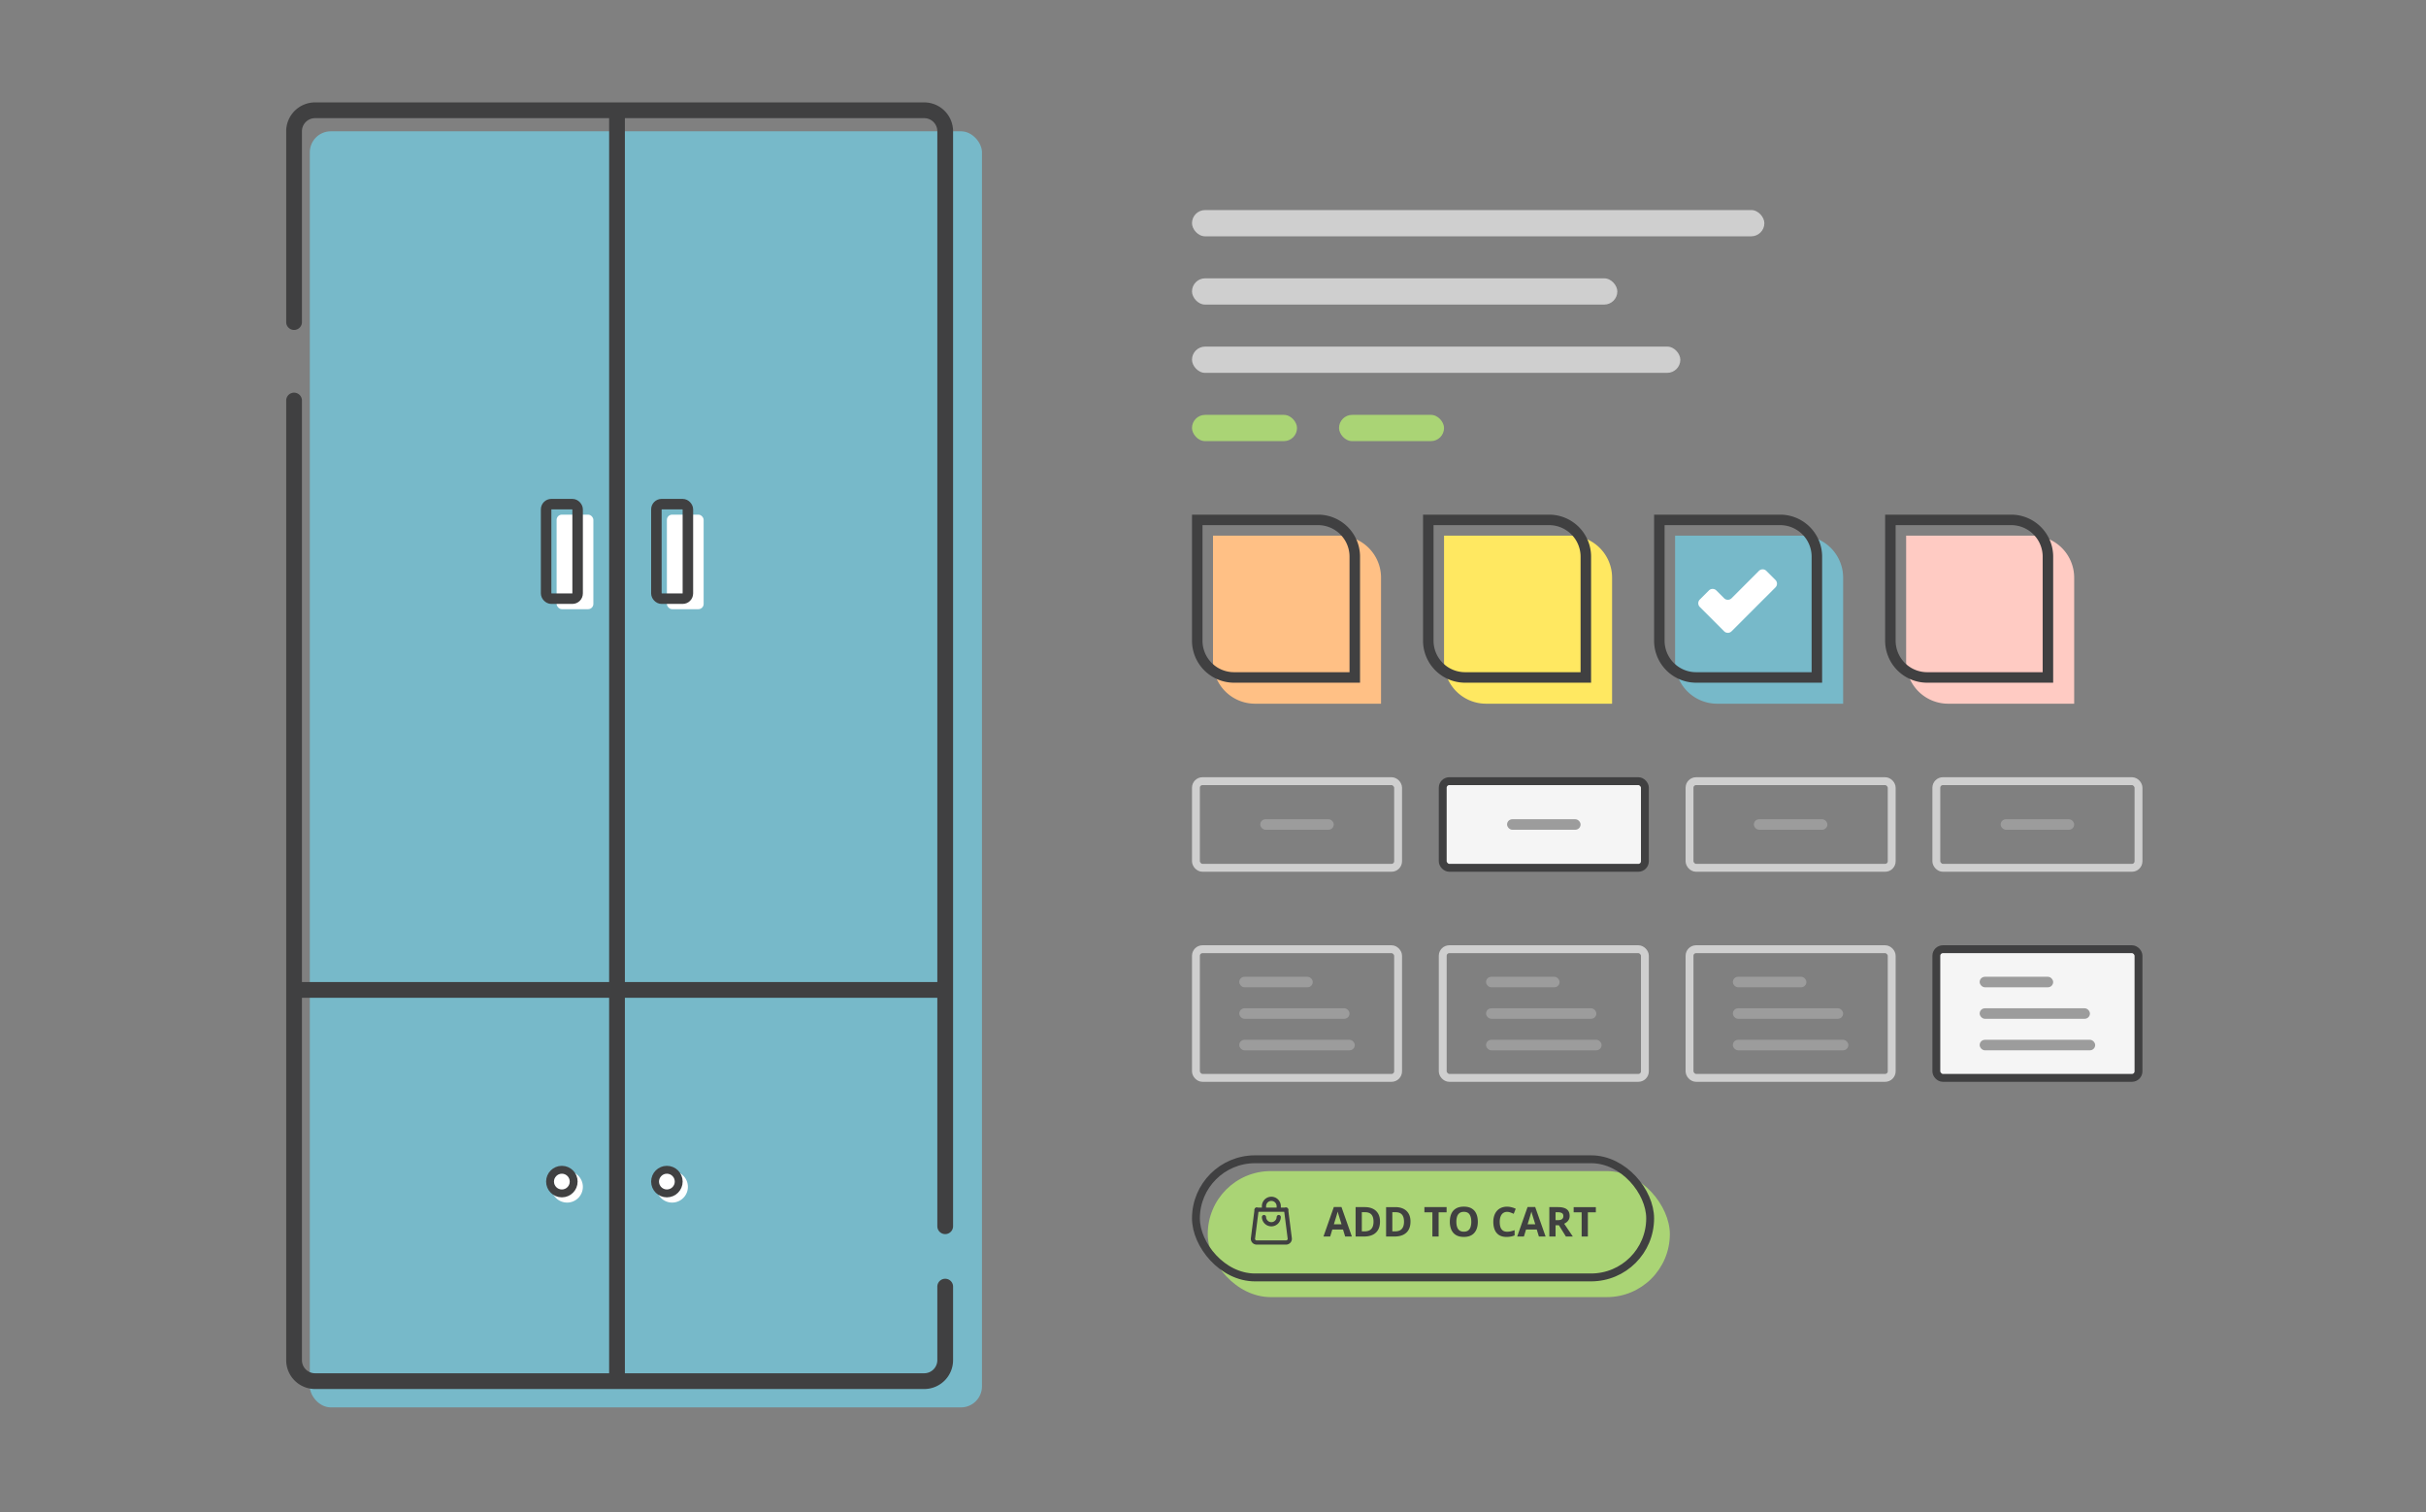 <svg width="462" height="288" fill="none" xmlns="http://www.w3.org/2000/svg"><rect width="100%" height="100%" fill="#808080" stroke="none"/><rect x="227" y="40" width="109" height="5" rx="2.5" fill="#CFCFCF"/><rect x="227" y="53" width="81" height="5" rx="2.5" fill="#CFCFCF"/><rect x="227" y="66" width="93" height="5" rx="2.5" fill="#CFCFCF"/><rect x="227" y="79" width="20" height="5" rx="2.5" fill="#AAD475"/><rect x="255" y="79" width="20" height="5" rx="2.5" fill="#AAD475"/><path d="M231 102h24a8 8 0 0 1 8 8v24h-24a8 8 0 0 1-8-8v-24z" fill="#FFC085"/><path d="M228 99h23a7 7 0 0 1 7 7v23h-23a7 7 0 0 1-7-7V99z" stroke="#404041" stroke-width="2"/><path d="M275 102h24a8 8 0 0 1 8 8v24h-24a8 8 0 0 1-8-8v-24z" fill="#FFE861"/><path d="M272 99h23a7 7 0 0 1 7 7v23h-23a7 7 0 0 1-7-7V99z" stroke="#404041" stroke-width="2"/><path d="M319 102h24a8 8 0 0 1 8 8v24h-24a8 8 0 0 1-8-8v-24z" fill="#77B9C9"/><path d="M316 99h23a7 7 0 0 1 7 7v23h-23a7 7 0 0 1-7-7V99z" stroke="#404041" stroke-width="2"/><path d="M336.38 108.707a1 1 0 0 0-1.414 0l-5.212 5.213c-.391.39-1.024.39-1.415 0l-1.486-1.487a1 1 0 0 0-1.414 0l-1.732 1.732a1 1 0 0 0 0 1.414l2.194 2.194 2.438 2.438a1 1 0 0 0 1.415 0l2.438-2.438 5.92-5.92a1 1 0 0 0 0-1.414l-1.732-1.732z" fill="#fff"/><path d="M363 102h24a8 8 0 0 1 8 8v24h-24a8 8 0 0 1-8-8v-24z" fill="#FFCBC3"/><path d="M360 99h23a7 7 0 0 1 7 7v23h-23a7 7 0 0 1-7-7V99z" stroke="#404041" stroke-width="2"/><rect x="240" y="156" width="14" height="2" rx="1" fill="#9C9C9C"/><rect x="227.75" y="148.75" width="38.5" height="16.5" rx="1.25" stroke="#CFCFCF" stroke-width="1.5"/><rect x="274.75" y="148.75" width="38.5" height="16.5" rx="1.25" fill="#F5F5F5" stroke="#404041" stroke-width="1.5"/><rect x="287" y="156" width="14" height="2" rx="1" fill="#9C9C9C"/><rect x="334" y="156" width="14" height="2" rx="1" fill="#9C9C9C"/><rect x="321.75" y="148.75" width="38.5" height="16.5" rx="1.25" stroke="#CFCFCF" stroke-width="1.5"/><rect x="381" y="156" width="14" height="2" rx="1" fill="#9C9C9C"/><rect x="368.75" y="148.75" width="38.5" height="16.5" rx="1.25" stroke="#CFCFCF" stroke-width="1.5"/><rect x="236" y="186" width="14" height="2" rx="1" fill="#9C9C9C"/><rect x="236" y="192" width="21" height="2" rx="1" fill="#9C9C9C"/><rect x="236" y="198" width="22" height="2" rx="1" fill="#9C9C9C"/><rect x="227.75" y="180.75" width="38.5" height="24.5" rx="1.25" stroke="#CFCFCF" stroke-width="1.5"/><rect x="283" y="186" width="14" height="2" rx="1" fill="#9C9C9C"/><rect x="283" y="192" width="21" height="2" rx="1" fill="#9C9C9C"/><rect x="283" y="198" width="22" height="2" rx="1" fill="#9C9C9C"/><rect x="274.75" y="180.75" width="38.5" height="24.5" rx="1.25" stroke="#CFCFCF" stroke-width="1.5"/><rect x="330" y="186" width="14" height="2" rx="1" fill="#9C9C9C"/><rect x="330" y="192" width="21" height="2" rx="1" fill="#9C9C9C"/><rect x="330" y="198" width="22" height="2" rx="1" fill="#9C9C9C"/><rect x="321.75" y="180.75" width="38.5" height="24.5" rx="1.25" stroke="#CFCFCF" stroke-width="1.5"/><rect x="368.75" y="180.75" width="38.5" height="24.5" rx="1.25" fill="#F5F5F5" stroke="#404041" stroke-width="1.5"/><rect x="377" y="186" width="14" height="2" rx="1" fill="#9C9C9C"/><rect x="377" y="192" width="21" height="2" rx="1" fill="#9C9C9C"/><rect x="377" y="198" width="22" height="2" rx="1" fill="#9C9C9C"/><rect x="230" y="223" width="88" height="24" rx="12" fill="#AAD475"/><g clip-path="url(#a)" stroke="#404041" stroke-width=".8" stroke-miterlimit="10" stroke-linecap="round" stroke-linejoin="round"><path d="M239.307 230.354h5.614M240.711 230.354v-.631a1.404 1.404 0 1 1 2.807 0v.631M243.518 231.758a1.404 1.404 0 0 1-2.807 0"/><path d="m244.921 230.354.696 5.455a.702.702 0 0 1-.696.791h-5.614a.702.702 0 0 1-.696-.791l.696-5.455"/></g><path d="m256.168 235.46-.406-1.333h-2.042l-.406 1.333h-1.279l1.976-5.623h1.452l1.984 5.623h-1.279zm-.69-2.329-.406-1.302c-.025-.087-.06-.198-.103-.334a10.395 10.395 0 0 1-.226-.789 9.303 9.303 0 0 1-.107.391l-.127.437-.088.295-.402 1.302h1.459zm7.324-.525c0 .631-.121 1.158-.364 1.582a2.29 2.29 0 0 1-1.046.954c-.457.212-1.007.318-1.65.318h-1.586v-5.6h1.758c.587 0 1.097.104 1.528.314.432.207.766.514 1.004.923.237.406.356.909.356 1.509zm-1.233.031c0-.414-.062-.754-.184-1.019a1.214 1.214 0 0 0-.536-.594c-.235-.128-.527-.191-.874-.191h-.632v3.646h.51c.579 0 1.01-.154 1.29-.463.284-.309.426-.769.426-1.379zm7.04-.031c0 .631-.121 1.158-.364 1.582-.24.421-.589.739-1.046.954-.457.212-1.007.318-1.651.318h-1.585v-5.6h1.758c.587 0 1.097.104 1.528.314.432.207.766.514 1.004.923.237.406.356.909.356 1.509zm-1.234.031c0-.414-.061-.754-.183-1.019a1.212 1.212 0 0 0-.537-.594c-.235-.128-.526-.191-.873-.191h-.632v3.646h.509c.58 0 1.01-.154 1.291-.463.284-.309.425-.769.425-1.379zm6.593 2.823h-1.188v-4.612h-1.521v-.988h4.229v.988h-1.52v4.612zm7.465-2.808c0 .432-.054.825-.161 1.18a2.493 2.493 0 0 1-.49.911 2.124 2.124 0 0 1-.828.59c-.334.136-.73.203-1.187.203-.457 0-.853-.067-1.187-.203a2.16 2.16 0 0 1-.832-.59 2.51 2.51 0 0 1-.486-.915 4.095 4.095 0 0 1-.161-1.184c0-.579.095-1.084.284-1.513.191-.431.485-.766.881-1.003.395-.238.898-.356 1.509-.356.607 0 1.107.118 1.497.356.394.237.685.572.874 1.003.191.432.287.939.287 1.521zm-4.087 0c0 .391.048.728.146 1.011.099.281.254.498.463.651.209.151.48.226.812.226.337 0 .61-.075.82-.226.209-.153.361-.37.456-.651a3.13 3.13 0 0 0 .145-1.011c0-.587-.11-1.049-.329-1.387-.22-.337-.581-.505-1.084-.505-.335 0-.608.076-.82.23a1.3 1.3 0 0 0-.463.651 3.084 3.084 0 0 0-.146 1.011zm9.664-1.885c-.227 0-.429.045-.605.135a1.193 1.193 0 0 0-.441.379 1.833 1.833 0 0 0-.268.601 3.158 3.158 0 0 0-.092.793c0 .396.049.734.146 1.015a1.3 1.3 0 0 0 .459.64c.207.145.474.218.801.218.227 0 .455-.025.682-.077a6.38 6.38 0 0 0 .747-.218v.996a3.592 3.592 0 0 1-.732.218 4.31 4.31 0 0 1-.808.069c-.577 0-1.052-.118-1.425-.356a2.141 2.141 0 0 1-.823-1.003c-.179-.432-.269-.935-.269-1.51 0-.424.058-.812.173-1.164.115-.352.283-.658.505-.916.223-.257.497-.457.824-.597a2.82 2.82 0 0 1 1.126-.211c.278 0 .557.036.835.108.281.068.549.164.804.287l-.383.965c-.209-.1-.42-.186-.632-.26a1.888 1.888 0 0 0-.624-.112zm6.052 4.693-.406-1.333h-2.042l-.406 1.333h-1.279l1.977-5.623h1.451l1.984 5.623h-1.279zm-.689-2.329-.406-1.302c-.026-.087-.06-.198-.104-.334a47.345 47.345 0 0 0-.126-.417 10.638 10.638 0 0 1-.1-.372 7.981 7.981 0 0 1-.107.391 52.855 52.855 0 0 1-.215.732l-.402 1.302h1.46zm4.309-3.271c.508 0 .927.061 1.256.184.332.122.578.307.739.555.161.248.242.56.242.938 0 .256-.049.479-.146.671a1.538 1.538 0 0 1-.383.486 2.272 2.272 0 0 1-.513.326l1.647 2.44h-1.318l-1.337-2.149h-.632v2.149h-1.187v-5.6h1.632zm-.085.973h-.36v1.513h.383c.394 0 .675-.066.843-.196.171-.133.257-.327.257-.582 0-.266-.092-.454-.276-.567-.181-.112-.463-.168-.847-.168zm5.792 4.627h-1.187v-4.612h-1.521v-.988h4.229v.988h-1.521v4.612z" fill="#404041"/><rect x="227.75" y="220.75" width="86.5" height="22.5" rx="11.25" stroke="#404041" stroke-width="1.5"/><rect x="59" y="25" width="128" height="243" rx="4" fill="#77B9C9"/><path d="M56 61.333V25a4 4 0 0 1 4-4h116a4 4 0 0 1 4 4v208.5M56 76.272V259a4 4 0 0 0 4 4h116a4 4 0 0 0 4-4v-14" stroke="#404041" stroke-width="3" stroke-linecap="round"/><rect x="106" y="98" width="7" height="18" rx="1" fill="#fff"/><rect x="127" y="98" width="7" height="18" rx="1" fill="#fff"/><path stroke="#404041" stroke-width="3" d="M55 188.5h125M117.5 263V20"/><rect x="104" y="96" width="6" height="18" rx="1" stroke="#404041" stroke-width="2"/><rect x="125" y="96" width="6" height="18" rx="1" stroke="#404041" stroke-width="2"/><circle cx="108" cy="226" r="3" fill="#fff"/><circle cx="107" cy="225" r="2.25" stroke="#404041" stroke-width="1.5"/><circle cx="128" cy="226" r="3" fill="#fff"/><circle cx="127" cy="225" r="2.25" stroke="#404041" stroke-width="1.5"/><defs><clipPath id="a"><path fill="#fff" transform="translate(236.885 227.23)" d="M0 0h10.46v10.46H0z"/></clipPath></defs></svg>